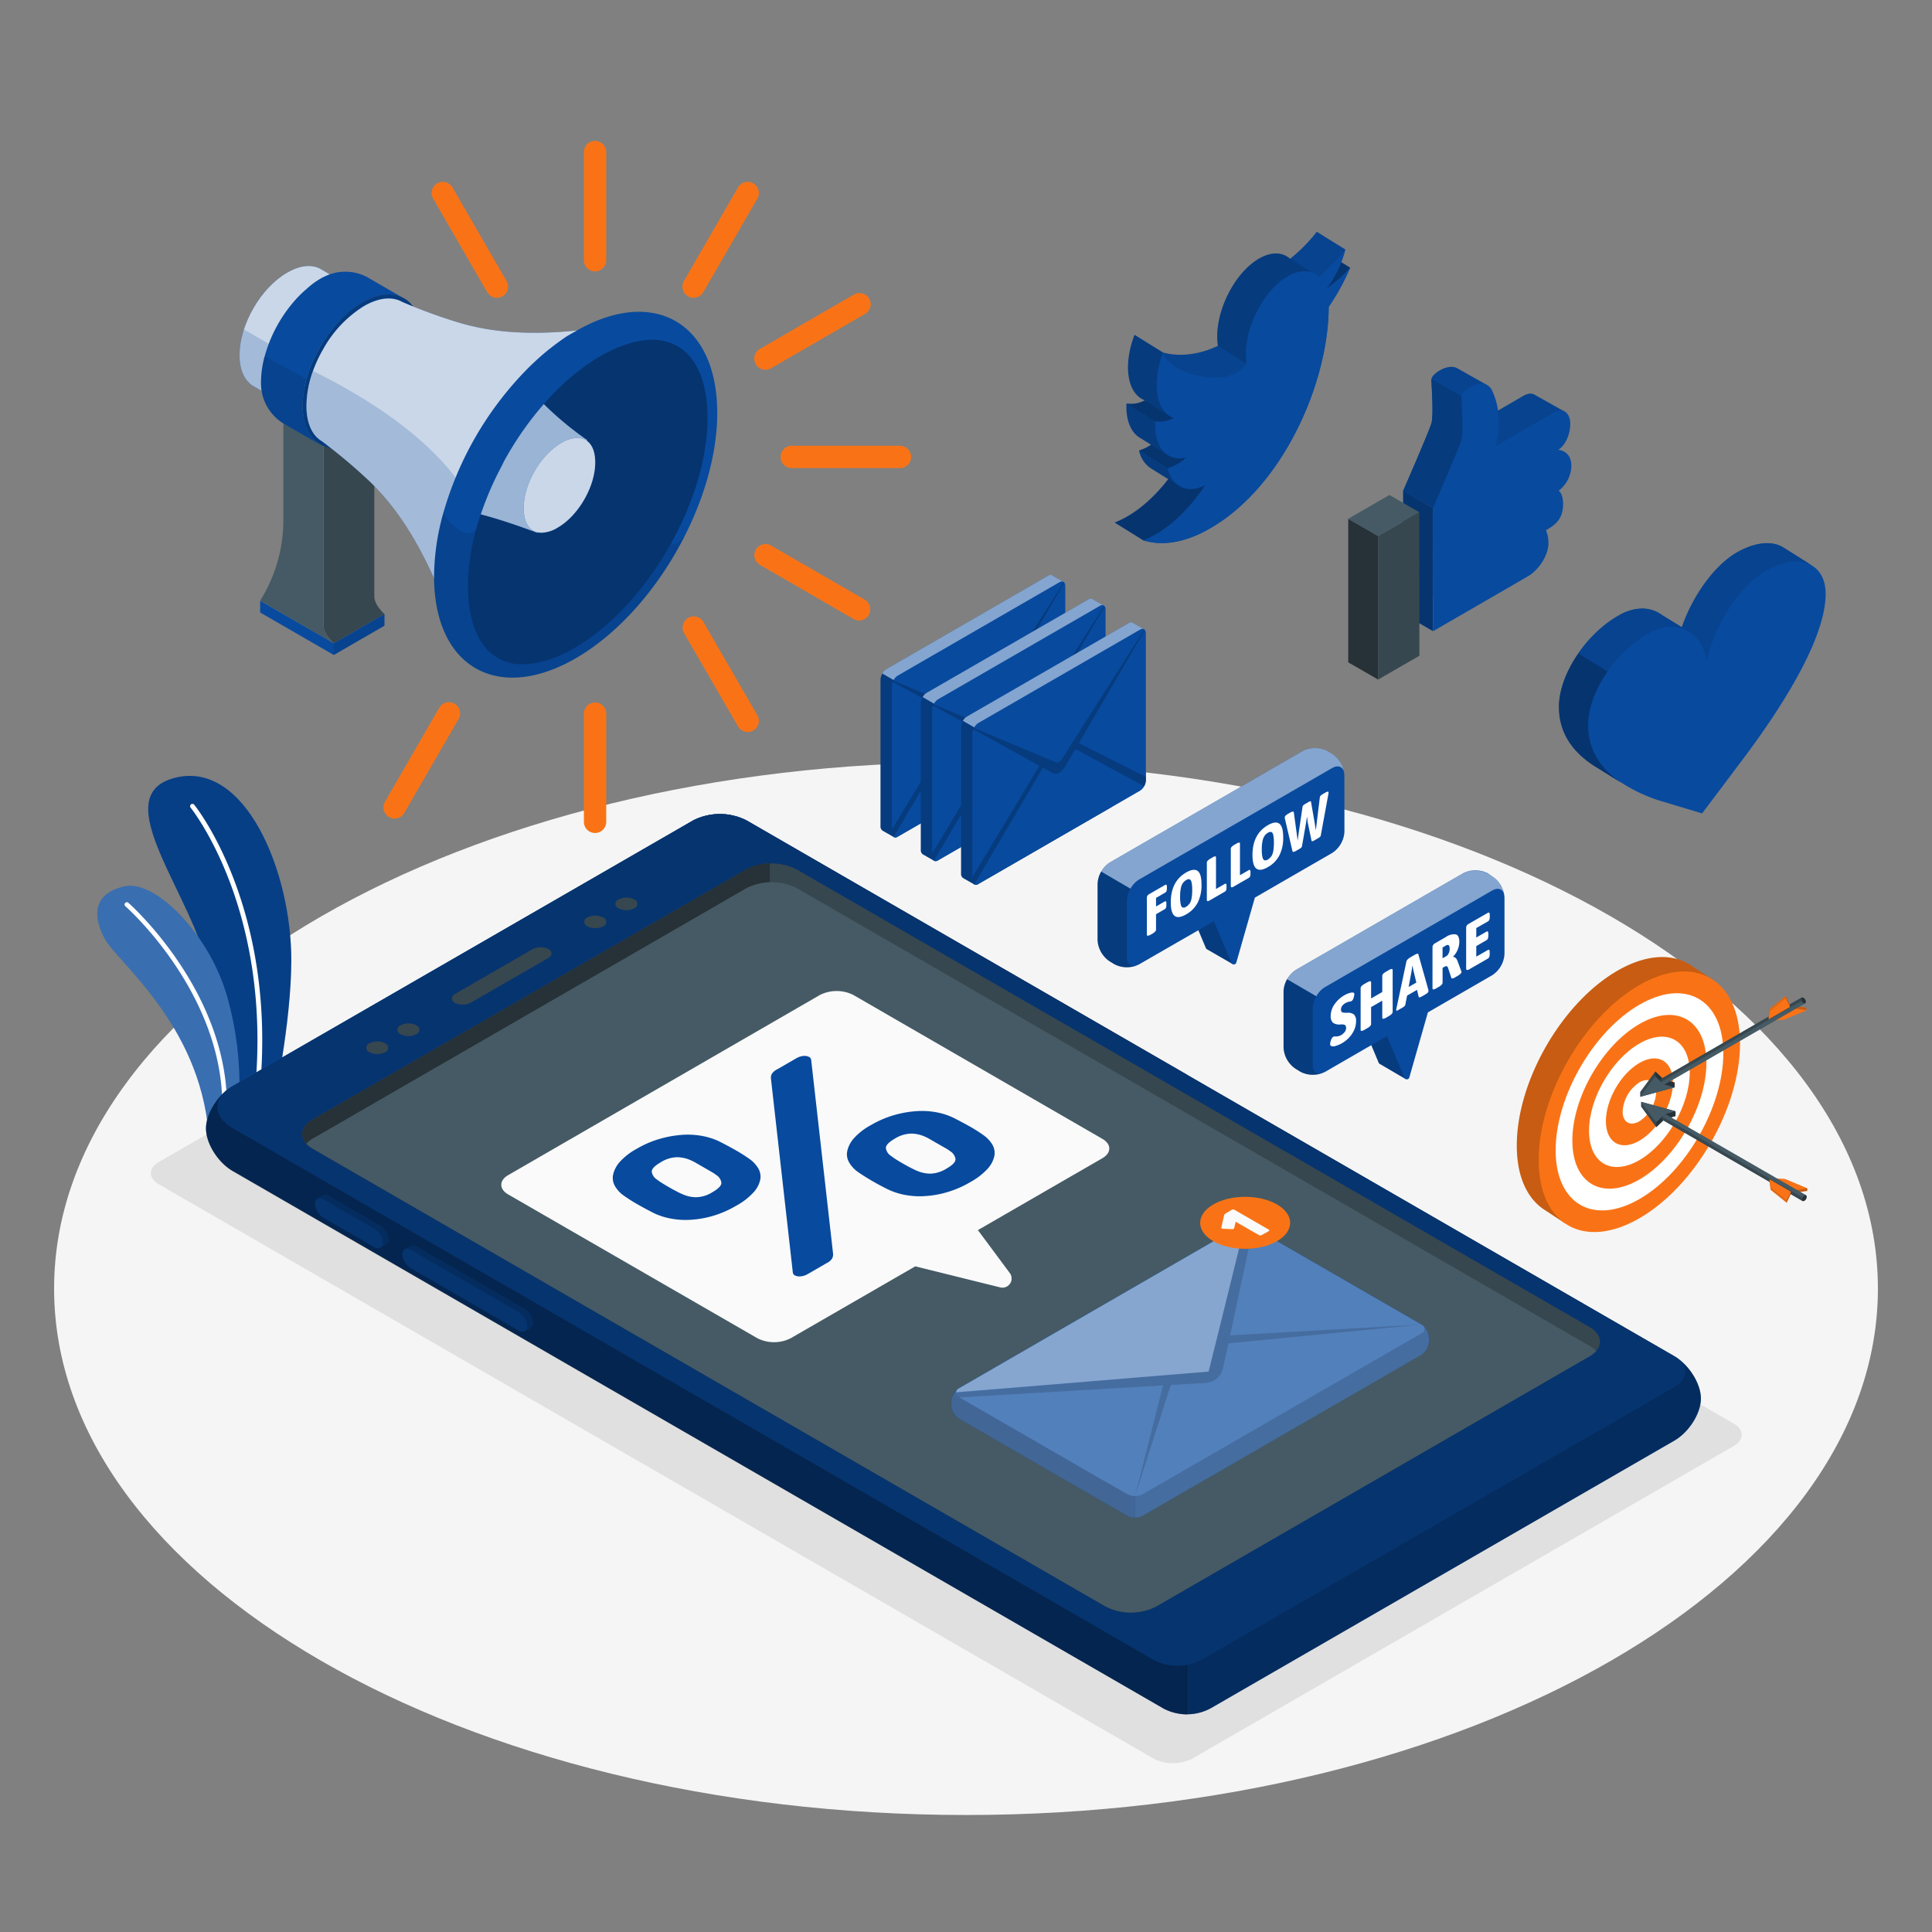 <svg xmlns="http://www.w3.org/2000/svg" width="500" height="500" fill="none"><rect width="100%" height="100%" fill="#808080" stroke="none"/><path fill="#F5F5F5" d="M250 469.72c130.339 0 236-60.992 236-136.23S380.339 197.26 250 197.26 14 258.252 14 333.49s105.661 136.23 236 136.23Z"/><path fill="#E0E0E0" d="m41.12 306.5 257.44 148.63a11.078 11.078 0 0 0 10 0l140.14-80.91c2.76-1.6 2.76-4.18 0-5.78L191.26 219.81a11.078 11.078 0 0 0-10 0L41.12 300.72c-2.77 1.6-2.77 4.18 0 5.78Z"/><path fill="#084A9E" d="m60.46 290.43 10.36-4.67s4.52-20.73 4.57-37.13c.06-23-11.9-52-30.14-47.33-18.24 4.67 5.06 30.5 8.81 50.44 3.75 19.94 6.4 38.69 6.4 38.69Z"/><path fill="#000" d="m60.46 290.43 10.36-4.67s4.52-20.73 4.57-37.13c.06-23-11.9-52-30.14-47.33-18.24 4.67 5.06 30.5 8.81 50.44 3.75 19.94 6.4 38.69 6.4 38.69Z" opacity=".15"/><path fill="#fff" d="M65.85 288.57a.595.595 0 0 1-.396-.228.589.589 0 0 1-.114-.442c6.85-50.54-15.82-78.6-16-78.88a.591.591 0 0 1 .08-.84.6.6 0 0 1 .84.08c.23.28 23.23 28.75 16.31 79.8a.6.6 0 0 1-.72.51Z"/><path fill="#084A9E" d="m54 293.33 7.32-3.33s2.64-14.27-2.65-32.47c-4.6-15.84-18.57-30-26.5-28.13-7.93 1.87-8.3 7.34-5.13 13.42 3.17 6.08 24.52 21.97 26.96 50.51Z"/><path fill="#fff" d="m54 293.33 7.32-3.33s2.64-14.27-2.65-32.47c-4.6-15.84-18.57-30-26.5-28.13-7.93 1.87-8.3 7.34-5.13 13.42 3.17 6.08 24.52 21.97 26.96 50.51Z" opacity=".2"/><path fill="#fff" d="M57.78 292.17a.603.603 0 0 1-.53-.65c3.38-32.06-24.54-56.77-24.82-57a.592.592 0 0 1 .78-.89c.29.25 28.67 25.37 25.23 58a.602.602 0 0 1-.66.54Z"/><path fill="#084A9E" d="M399.15 114.75a5.41 5.41 0 0 0-.22-1.61l5.85-6.7-7.5-4.21c-.71-.49-1.72-.55-3.09.25l-13 7.55-1.75 1c.307-1.508.514-3.035.62-4.57.05-.64.06-1.25.06-1.86l.24.12 4.39-5.13-7.5-4.22c-2.52-1.54-6.78 1.5-6.78 2.73 0 1.48.64 9.23 0 11.45-.64 2.22-7.34 17.53-7.34 17.53v31.9l24.45-14.14c3.21-1.86 5.44-5.82 5.44-8.5a8.401 8.401 0 0 0-.65-3.5c2.08-1.2 4.15-5.54 4.15-7.38 0-2.78-.95-3.5-.95-3.5a10.562 10.562 0 0 0 3.58-7.21Z"/><path fill="#000" d="M399.15 114.75a5.41 5.41 0 0 0-.22-1.61l5.85-6.7-7.5-4.21c-.71-.49-1.72-.55-3.09.25l-13 7.55-1.75 1c.307-1.508.514-3.035.62-4.57.05-.64.06-1.25.06-1.86l.24.12 4.39-5.13-7.5-4.22c-2.52-1.54-6.78 1.5-6.78 2.73 0 1.48.64 9.23 0 11.45-.64 2.22-7.34 17.53-7.34 17.53v31.9l24.45-14.14c3.21-1.86 5.44-5.82 5.44-8.5a8.401 8.401 0 0 0-.65-3.5c2.08-1.2 4.15-5.54 4.15-7.38 0-2.78-.95-3.5-.95-3.5a10.562 10.562 0 0 0 3.58-7.21Z" opacity=".1"/><path fill="#E0E0E0" d="m370.86 163.37-7.74-4.47-.02-31.92 7.73 4.47.03 31.92Z"/><path fill="#084A9E" d="m370.86 163.37-7.74-4.47-.02-31.92 7.73 4.47.03 31.92Z"/><path fill="#000" d="m370.86 163.37-7.74-4.47-.02-31.92 7.73 4.47.03 31.92Z" opacity=".3"/><path fill="#084A9E" d="M404.53 130.45c0 4.12-2.35 5.57-4.43 6.77a8.675 8.675 0 0 1 .63 3.52c0 2.66-2.22 6.64-5.42 8.48l-24.45 14.14v-31.91s6.72-15.31 7.35-17.54c.63-2.23 0-10 0-11.43 0-1.43 6.07-5.54 8-1.3 1.93 4.24 2.09 8.56 1 14.2l14.78-8.55c3.12-1.8 4.4.78 4.4 2.8 0 2.87-1.34 5.7-3.12 6.78 0 0 3.4.17 3.4 4.13a8.36 8.36 0 0 1-3.28 6.45s1.14.7 1.14 3.46Z"/><path fill="#37474F" d="m356.66 175.87 10.68-6.16-.03-37.15-10.65 6.16v37.15Z"/><path fill="#263238" d="m356.66 175.87-7.74-4.46v-37.15l7.74 4.46v37.15Z"/><path fill="#455A64" d="m359.58 128.1 7.73 4.46-10.65 6.16-7.74-4.46 10.66-6.16Z"/><path fill="#084A9E" d="M378.17 113.91c-.63 2.23-7.35 17.54-7.35 17.54l-7.72-4.35s6.7-15.32 7.34-17.53c.64-2.21 0-10 0-11.45l7.74 4.36c-.01 1.52.64 9.22-.01 11.43Z"/><path fill="#000" d="M378.17 113.91c-.63 2.23-7.35 17.54-7.35 17.54l-7.72-4.35s6.7-15.32 7.34-17.53c.64-2.21 0-10 0-11.45l7.74 4.36c-.01 1.52.64 9.22-.01 11.43Z" opacity=".2"/><path fill="#084A9E" d="m468.91 146.35-7.36-4.59c-2.72-1.74-6.86-1.56-11.56 1-6.5 3.47-12.24 12.23-14.72 19.66l-5.27-3.28c-2.67-1.93-6.42-2.34-10.65-.08-.52.28-1 .59-1.56.91l-.81.55c-.23.16-.47.31-.7.48-.23.17-.72.55-1.07.83l-.4.31c-.41.34-.82.7-1.22 1.07l-.18.17a34.35 34.35 0 0 0-4.91 5.67c-3 4.3-4.9 9.1-5 13.36-.26 7.93 4.47 13.15 10.38 16.58l5.81 3.61a41.411 41.411 0 0 0 11.14 5l9.67 2.91L450.67 197c9.73-12.9 21.41-30.78 21.8-42.74.13-3.81-1.23-6.52-3.56-7.91Z"/><path fill="#084A9E" d="m419.57 202.58-5.73-3.58c-5.9-3.43-10.64-8.65-10.38-16.58.14-4.25 2.07-9.07 5.05-13.36l7.55 4.69c-3 4.29-4.91 9.11-5.05 13.36-.23 7.12 3.53 12.05 8.56 15.47Z"/><path fill="#000" d="m419.57 202.58-5.73-3.58c-5.9-3.43-10.64-8.65-10.38-16.58.14-4.25 2.07-9.07 5.05-13.36l7.55 4.69c-3 4.29-4.91 9.11-5.05 13.36-.23 7.12 3.53 12.05 8.56 15.47Z" opacity=".3"/><path fill="#084A9E" d="M468.88 146.3c-2.73-1.58-6.78-1.33-11.34 1.11-7.84 4.18-14.6 16.06-15.82 24-.74-6.91-6.94-11.87-14.78-7.67a32.242 32.242 0 0 0-10.88 10l-7.55-4.69.38-.54c.11-.15.21-.29.33-.44l.84-1.1a34.982 34.982 0 0 1 2.6-2.87c.22-.24.46-.46.69-.68l.5-.46a29.09 29.09 0 0 1 5.54-3.94 11.804 11.804 0 0 1 5.9-1.53 8.488 8.488 0 0 1 4.75 1.61l5.23 3.22c2.47-7.42 8.22-16.17 14.73-19.64 4.7-2.52 8.83-2.7 11.55-1l7.33 4.62Z"/><path fill="#000" d="M468.88 146.3c-2.73-1.58-6.78-1.33-11.34 1.11-7.84 4.18-14.6 16.06-15.82 24-.74-6.91-6.94-11.87-14.78-7.67a32.242 32.242 0 0 0-10.88 10l-7.55-4.69.38-.54c.11-.15.21-.29.33-.44l.84-1.1a34.982 34.982 0 0 1 2.6-2.87c.22-.24.46-.46.69-.68l.5-.46a29.09 29.09 0 0 1 5.54-3.94 11.804 11.804 0 0 1 5.9-1.53 8.488 8.488 0 0 1 4.75 1.61l5.23 3.22c2.47-7.42 8.22-16.17 14.73-19.64 4.7-2.52 8.83-2.7 11.55-1l7.33 4.62Z" opacity=".1"/><path fill="#084A9E" d="m349.45 69.31-7.4-4.6-2.84 5.72 4 4.37s.24.86 2.19-.65a22.898 22.898 0 0 0 4.05-4.84Z"/><path fill="#000" d="m349.45 69.31-7.4-4.6-2.84 5.72 4 4.37s.24.86 2.19-.65a22.898 22.898 0 0 0 4.05-4.84Z" opacity=".3"/><path fill="#084A9E" d="M343.86 79.42c0 9-2.59 20-7.39 30.12-5.48 11.58-13.82 22.15-24.4 27.81-6.06 3.24-11.61 3.92-16.21 2.48l-7.4-4.6c4.8-1.83 9.67-5.79 13.87-11.24l-4.54-2.83a7.217 7.217 0 0 1-3-4.59 10.891 10.891 0 0 0 3.08-1.48l-3-1.88c-2.27-1.41-3.55-4.61-3.34-8.79a7.566 7.566 0 0 0 4.79-.83 5.437 5.437 0 0 1-1.31-.68c-3.5-2.49-4.09-9.26-1.39-16.26l7.38 4.59c4.08 1.1 9 .7 14.2-1.74-1.27-7.93 4.08-19.08 11-22.78 3.08-1.64 5.81-1.43 7.67.26a41.587 41.587 0 0 0 6.91-7l7.4 4.6a28.134 28.134 0 0 1-5 10.26 35.883 35.883 0 0 0 6.21-5.49 56.275 56.275 0 0 1-5.53 10.07Z"/><path fill="#084A9E" d="M343.86 79.42c0 9-2.59 20-7.39 30.12-5.48 11.58-13.82 22.15-24.4 27.81-6.06 3.24-11.61 3.92-16.21 2.48 5.65-2.16 11.39-7.25 16-14.27-4.68 2.38-8.5.46-9.68-4.39a12.86 12.86 0 0 0 4.84-2.82c-5.1 1.39-8.46-2.78-8.13-9.33a7.594 7.594 0 0 0 4.8-.83 5.597 5.597 0 0 1-1.07-.52c-3.71-2.34-4.4-9.27-1.63-16.42.79 3.73 7.71 6.61 13.69 6.52 5.78-.09 7.77-3.45 7.88-3.66-1.27-7.93 4.09-19.08 11-22.78 3.07-1.64 5.8-1.43 7.67.25a41.15 41.15 0 0 0 6.91-7 28.134 28.134 0 0 1-5 10.26 35.883 35.883 0 0 0 6.21-5.49 56.267 56.267 0 0 1-5.49 10.07Z"/><path fill="#000" d="M348.19 64.54a41.705 41.705 0 0 1-6.9 7 4.944 4.944 0 0 0-1.65-1L333.88 67a41.587 41.587 0 0 0 6.91-7l7.4 4.54Z" opacity=".1"/><path fill="#000" d="M307.06 118.35a12.86 12.86 0 0 1-4.84 2.82l-7.39-4.6a10.891 10.891 0 0 0 3.08-1.48l4.19 2.6.13.09.19.12a5.913 5.913 0 0 0 4.64.45Z" opacity=".3"/><path fill="#000" d="M322.61 94.1c-.22.39-2.26 3.54-7.86 3.63-6 .09-12.9-2.79-13.69-6.52 1.267.338 2.569.533 3.88.58a22.63 22.63 0 0 0 10.32-2.32l7.35 4.63Z" opacity=".1"/><path fill="#000" d="m301 91.25-7.39-4.59c-2.7 7-2.11 13.77 1.39 16.26l.5.31.68.43 6.46 4c-3.64-2.32-4.38-9.25-1.64-16.41Z" opacity=".2"/><path fill="#000" d="M303.73 108.19a7.588 7.588 0 0 1-4.8.83l-7.39-4.6a7.512 7.512 0 0 0 4.66-.77l6.46 4c.338.214.697.395 1.07.54ZM311.9 125.56c-4.65 7-10.39 12.11-16 14.27l-7.4-4.6c4.8-1.84 9.67-5.79 13.87-11.24l2.88 1.79c1.75 1.1 4.05 1.1 6.65-.22Z" opacity=".3"/><path fill="#000" d="M339.69 70.59c-1.68-.69-3.79-.49-6.08.73-6.91 3.7-12.27 14.85-11 22.78l-7.39-4.6c-1.27-7.93 4.08-19.08 11-22.78 3.08-1.64 5.81-1.43 7.67.26l5.8 3.61ZM302.1 117.69l-4.19-2.6-3-1.88c-2.27-1.41-3.55-4.61-3.34-8.79l7.39 4.6c-.23 4.06.98 7.2 3.14 8.67ZM305 125.64l-2.67-1.64-4.54-2.82a7.204 7.204 0 0 1-3-4.6l7.39 4.6a7.318 7.318 0 0 0 2.82 4.46Z" opacity=".2"/><path fill="#F97316" d="m442.43 255.5 1.1-1.78-5.59-3.67c-4.79-3.4-11.73-3.25-19.44 1.23-14.38 8.36-26 28.63-25.95 45.26 0 7.88 2.66 13.53 6.95 16.41l5.52 3.64.92-1.51c3.77.26 8.11-.86 12.73-3.55 14.39-8.36 26-28.62 26-45.26a24.702 24.702 0 0 0-2.24-10.77Z"/><path fill="#000" d="m442.43 255.5 1.1-1.78-5.59-3.67c-4.79-3.4-11.73-3.25-19.44 1.23-14.38 8.36-26 28.63-25.95 45.26 0 7.88 2.66 13.53 6.95 16.41l5.52 3.64.92-1.51c3.77.26 8.11-.86 12.73-3.55 14.39-8.36 26-28.62 26-45.26a24.702 24.702 0 0 0-2.24-10.77Z" opacity=".2"/><path fill="#F97316" d="M450.32 270c.05 16.63-11.57 36.9-26 45.26s-26.08 1.65-26.12-15c-.04-16.65 11.57-36.9 25.95-45.26 14.38-8.36 26.12-1.62 26.17 15Z"/><path fill="#fff" d="M446 272.54c0 13.86-9.64 30.75-21.62 37.72-11.98 6.97-21.74 1.37-21.78-12.49-.04-13.86 9.64-30.75 21.63-37.72 11.99-6.97 21.71-1.38 21.77 12.49Z"/><path fill="#F97316" d="M441.62 275.05c0 11.09-7.72 24.6-17.3 30.18-9.58 5.58-17.37 1.11-17.4-10-.03-11.11 7.71-24.6 17.3-30.18 9.59-5.58 17.38-1.05 17.4 10Z"/><path fill="#fff" d="M437.3 277.58c0 8.32-5.79 18.45-13 22.64-7.21 4.19-13 .82-13.06-7.49-.06-8.31 5.78-18.46 13-22.64s13.03-.82 13.06 7.49Z"/><path fill="#F97316" d="M424.25 275.11c-4.8 2.79-8.67 9.55-8.65 15.09.02 5.54 3.91 7.79 8.71 5 4.8-2.79 8.67-9.55 8.65-15.09-.02-5.54-3.91-7.79-8.71-5Z"/><path fill="#fff" d="M424.26 280.13a9.645 9.645 0 0 0-4.32 7.55c0 2.77 1.95 3.89 4.35 2.5a9.632 9.632 0 0 0 4.33-7.55c-.01-2.77-1.96-3.89-4.36-2.5Z"/><path fill="#F97316" d="m467.73 307.55-5.8-2.41-3.6-.17v.65l5.5 3.18 3.9-.6v-.65Z"/><path fill="#F97316" d="m458.33 304.97 3.6.17 5.8 2.41-3.9.6-5.5-3.18Z"/><path fill="#000" d="M463.83 308.8v-.65l3.9-.6v.65l-3.9.6Z" opacity=".2"/><path fill="#000" d="m463.83 308.15-5.5-3.18v.65l5.5 3.18v-.65Z" opacity=".1"/><path fill="#37474F" d="m433.62 287.59-8.91-2.44v1.24l3.92 5.32 2.15-2.06 2.84-.82v-1.24Z"/><path fill="#455A64" d="m424.71 285.15 3.92 5.32 2.15-2.05 2.84-.83-8.91-2.44Z"/><path fill="#263238" d="M428.63 290.47v1.24l2.15-2.06v-1.23l-2.15 2.05ZM430.78 288.42l2.84-.83v1.24l-2.84.82v-1.23Z"/><path fill="#455A64" d="M431.16 288.41a.4.4 0 0 0-.42 0 1.323 1.323 0 0 0-.6 1 .406.406 0 0 0 .18.39l36.28 21 .82-1.48-36.26-20.91Z"/><path fill="#37474F" d="M430.27 289a1.242 1.242 0 0 0-.13.51.406.406 0 0 0 .18.39l36.28 21 .37-.67-36.7-21.23Z"/><path fill="#263238" d="M467 309.41a1.316 1.316 0 0 0-.59 1c0 .38.26.54.59.35a1.307 1.307 0 0 0 .59-1c.01-.38-.25-.54-.59-.35Z"/><path fill="#F97316" d="M463.44 309.02v-.65l-5.49-3.18v.66l.29 2.07 4.16 3.36 1.04-2.25v-.01Z"/><path fill="#000" d="m457.95 305.19.3 2.08-.01.65-.29-2.07v-.66ZM463.44 308.37l-1.04 2.25v.65l1.04-2.25v-.65Z" opacity=".2"/><path fill="#000" d="m458.25 307.27 4.15 3.35v.65l-4.16-3.35.01-.65Z" opacity=".1"/><path fill="#F97316" d="m467.49 261.45-5.8 2.41-3.59.17v-.65l5.49-3.18 3.9.6v.65Z"/><path fill="#F97316" d="m458.1 264.03 3.59-.17 5.8-2.41-3.9-.6-5.49 3.18Z"/><path fill="#000" d="M463.59 260.2v.65l3.9.6v-.65l-3.9-.6Z" opacity=".2"/><path fill="#000" d="m463.59 260.85-5.49 3.18v-.65l5.49-3.18v.65Z" opacity=".1"/><path fill="#37474F" d="m433.38 281.41-8.9 2.44v-1.24l3.91-5.31 2.15 2.05 2.84.82v1.24Z"/><path fill="#455A64" d="m424.48 283.85 3.91-5.32 2.15 2.06 2.84.82-8.9 2.44Z"/><path fill="#263238" d="M428.39 278.53v-1.23l2.15 2.05v1.24l-2.15-2.06ZM430.54 280.59l2.84.82v-1.24l-2.84-.82v1.24Z"/><path fill="#455A64" d="M430.92 280.59a.38.38 0 0 1-.42 0 1.335 1.335 0 0 1-.6-1 .427.427 0 0 1 .036-.22.431.431 0 0 1 .144-.17l36.28-21 .82 1.47-36.26 20.92Z"/><path fill="#37474F" d="M430 280a1.087 1.087 0 0 1-.14-.51.427.427 0 0 1 .036-.22.431.431 0 0 1 .144-.17l36.28-21 .37.66L430 280Z"/><path fill="#263238" d="M466.77 259.59a1.306 1.306 0 0 1-.59-1c0-.38.26-.54.59-.35a1.316 1.316 0 0 1 .59 1c0 .38-.26.54-.59.35Z"/><path fill="#F97316" d="M463.2 259.98v.65l-5.49 3.18v-.66l.29-2.07 4.16-3.36 1.04 2.26Z"/><path fill="#000" d="m457.71 263.81.3-2.08-.01-.65-.29 2.07v.66ZM463.2 260.63l-1.04-2.25v-.65l1.04 2.25v.65Z" opacity=".2"/><path fill="#000" d="m458.01 261.73 4.15-3.35v-.65l-4.16 3.35.01.65Z" opacity=".1"/><path fill="#084A9E" d="m363.73 279.23-4.31-11.05 3.47-10V252l-10.62 6.13v6.13l4.57 10.85c.073.12.181.215.31.27l6.58 3.85Z"/><path fill="#000" d="m363.73 279.23-4.31-11.05 3.47-10V252l-10.62 6.13v6.13l4.57 10.85c.073.12.181.215.31.27l6.58 3.85Z" opacity=".2"/><path fill="#084A9E" d="M389.36 232.3a6.996 6.996 0 0 0-3.18-5.51L385 226a7.053 7.053 0 0 0-6.36 0l-43.27 25a6.996 6.996 0 0 0-3.18 5.51v14.62a6.996 6.996 0 0 0 3.18 5.51l1.22.75a7.004 7.004 0 0 0 6.36 0l16-9.25 4.54 10.86a.684.684 0 0 0 1.006.199.679.679 0 0 0 .224-.309l4.82-16.89 16.64-9.61a6.996 6.996 0 0 0 3.18-5.51V232.3Z"/><path fill="#000" d="M332.15 271.15a6.996 6.996 0 0 0 3.18 5.51l1.22.75a7.096 7.096 0 0 0 5.82.26c-1.5.56-2.64-.28-2.64-2.1V261a6.453 6.453 0 0 1 .93-3.14l-7.58-4.42a6.458 6.458 0 0 0-.93 3.13v14.58Z" opacity=".2"/><path fill="#fff" d="M389.26 231.4c-.37-1.35-1.61-1.78-3.08-.94l-43.27 25a6.184 6.184 0 0 0-2.24 2.37l-7.58-4.41a6.452 6.452 0 0 1 2.24-2.38l43.26-25a7.077 7.077 0 0 1 6.37 0l1.22.75a7.11 7.11 0 0 1 3.08 4.61Z" opacity=".5"/><path fill="#fff" d="M345.64 270.69a1.613 1.613 0 0 1-1.18 0 .548.548 0 0 1-.168-.202.548.548 0 0 1-.052-.258c.014-.382.099-.759.25-1.11a1.58 1.58 0 0 1 .56-.81.909.909 0 0 1 .43-.08h.43c.408-.02.806-.136 1.16-.34.349-.201.658-.465.91-.78.257-.301.395-.685.39-1.08a.996.996 0 0 0-.2-.66.835.835 0 0 0-.5-.23 5.482 5.482 0 0 0-.85 0 2.827 2.827 0 0 1-1.86-.46 2.365 2.365 0 0 1-.57-1.85 5.14 5.14 0 0 1 1-2.94 7.734 7.734 0 0 1 2.57-2.34 5.33 5.33 0 0 1 1.22-.53c.319-.12.66-.167 1-.14.21 0 .31.16.31.41a3.492 3.492 0 0 1-.2 1 1.34 1.34 0 0 1-.48.77 1.917 1.917 0 0 1-.49.15 3.473 3.473 0 0 0-1.1.38 2.43 2.43 0 0 0-.92.82 1.628 1.628 0 0 0-.26.8c0 .42.11.67.33.77.323.1.662.141 1 .12h.39c.6-.054 1.199.117 1.68.48a2.358 2.358 0 0 1 .51 1.75 5.401 5.401 0 0 1-.4 2 6.99 6.99 0 0 1-1.23 2 8.09 8.09 0 0 1-2.05 1.67 6.885 6.885 0 0 1-1.63.69ZM352.13 266.54v-10.8c0-.36.33-.73 1-1.1l.71-.41c.64-.37 1-.38 1 0v4.17l2.89-1.67v-4.17c0-.36.33-.72 1-1.1l.69-.4c.65-.38 1-.38 1 0v10.81c0 .36-.33.72-1 1.1l-.69.4c-.65.38-1 .38-1 0v-4.4l-2.89 1.67V265c0 .36-.32.73-1 1.1l-.71.41c-.67.38-1 .39-1 .03ZM361.33 261.4c.005-.111.022-.222.05-.33l2.6-12.24c.08-.36.42-.71 1-1.06l1.1-.64c.62-.35 1-.4 1-.13l2.6 9.23v.29c0 .25-.25.51-.73.79l-.89.52c-.54.31-.84.36-.9.16l-.44-1.81-2.56 1.48-.46 2.32c0 .27-.31.54-.79.82l-.88.5c-.43.32-.7.35-.7.1Zm5.22-7.11-.76-3.14c-.08-.36-.15-.75-.21-1.17l-.08.05c-.06.48-.12.95-.2 1.4l-.75 4 2-1.14ZM370.73 255.8v-10.63c-.007-.211.049-.42.16-.6.135-.192.313-.35.52-.46l2.81-1.63a3.633 3.633 0 0 1 2.5-.67c.63.14.95.82.95 2a5.634 5.634 0 0 1-1.61 3.77v.07a.924.924 0 0 1 .68.29c.207.211.361.468.45.75l1 2.66.05.18c0 .3-.35.65-1.05 1.05l-.59.35c-.59.34-.93.38-1 .13l-.89-2.69a.58.58 0 0 0-.35-.33c-.224.004-.44.077-.62.21l-.4.23v3.81c0 .36-.34.74-1 1.13l-.58.33c-.69.4-1.03.41-1.03.05Zm3.54-8.32c.281-.179.504-.436.64-.74.182-.384.271-.805.26-1.23 0-.47-.09-.76-.26-.88a.63.63 0 0 0-.69.06l-.89.52V248l.94-.52ZM379.59 251c-.1 0-.15-.2-.15-.43v-10.42a1.163 1.163 0 0 1 .15-.61 1.32 1.32 0 0 1 .47-.43l5-2.87c.17-.1.29-.11.37 0a.94.94 0 0 1 .12.58v.52c.009.242-.032.484-.12.71a.895.895 0 0 1-.37.42l-3 1.71v2.45l2.63-1.52c.17-.1.3-.1.37 0a.916.916 0 0 1 .12.57v.52c.01.242-.031.484-.12.71a.843.843 0 0 1-.37.42l-2.63 1.52v2.73l3-1.72c.17-.1.29-.1.36 0 .091.179.129.38.11.58v.52c.006.241-.031.482-.11.71a.842.842 0 0 1-.36.41l-5 2.88a.571.571 0 0 1-.47.04Z"/><path fill="#084A9E" d="m319 249.5-4.31-11.05 3.47-10v-6.13l-10.61 6.13v6.12l4.56 10.85a.69.69 0 0 0 .31.28l6.58 3.8Z"/><path fill="#000" d="m319 249.5-4.31-11.05 3.47-10v-6.13l-10.61 6.13v6.12l4.56 10.85a.69.69 0 0 0 .31.28l6.58 3.8Z" opacity=".2"/><path fill="#084A9E" d="M347.92 200.62a6.996 6.996 0 0 0-3.18-5.51l-1.22-.75a7.053 7.053 0 0 0-6.36 0l-49.93 28.83a6.996 6.996 0 0 0-3.18 5.51v14.61a7.066 7.066 0 0 0 3.18 5.52l1.22.74a7.004 7.004 0 0 0 6.36 0l19.35-11.15 4.56 10.84a.684.684 0 0 0 .654.334.677.677 0 0 0 .576-.454l4.81-16.84 20-11.55a6.996 6.996 0 0 0 3.18-5.51l-.02-14.62Z"/><path fill="#000" d="M284.05 243.31a7.066 7.066 0 0 0 3.18 5.52l1.22.74a7.096 7.096 0 0 0 5.82.26c-1.5.57-2.64-.28-2.64-2.09v-14.62a6.57 6.57 0 0 1 .93-3.14l-7.56-4.42a6.57 6.57 0 0 0-.93 3.14l-.02 14.61Z" opacity=".2"/><path fill="#fff" d="M347.82 199.72c-.37-1.35-1.61-1.78-3.08-.94l-49.93 28.83a6.291 6.291 0 0 0-2.24 2.38l-7.57-4.42a6.463 6.463 0 0 1 2.25-2.38l49.91-28.83a7.077 7.077 0 0 1 6.37 0l1.22.75a7.07 7.07 0 0 1 3.07 4.61Z" opacity=".5"/><path fill="#fff" d="M296.81 241.93v-9.57a1.002 1.002 0 0 1 .14-.55c.107-.161.251-.295.42-.39l4.18-2.41c.15-.09.26-.09.33 0a.85.85 0 0 1 .11.52v.47c.006.218-.032.436-.11.64a.786.786 0 0 1-.33.37l-2.37 1.37v2.22l2.23-1.29c.15-.09.26-.09.34 0a.846.846 0 0 1 .1.51v.47c.01.218-.024.436-.1.64a.836.836 0 0 1-.34.38l-2.23 1.29v4c0 .32-.3.65-.88 1l-.61.35c-.59.29-.88.3-.88-.02ZM303 233.52c0-3.62 1.32-6.2 4-7.74 1.29-.74 2.28-.87 2.95-.38.67.49 1 1.67 1 3.53a9.999 9.999 0 0 1-1 4.7 7.541 7.541 0 0 1-2.95 3c-2.73 1.56-4 .52-4-3.11Zm4.87.33c.252-.41.422-.865.5-1.34a11.9 11.9 0 0 0 .17-2.19 8.775 8.775 0 0 0-.17-2c-.11-.43-.28-.69-.5-.76a1.086 1.086 0 0 0-.461.006c-.152.034-.295.1-.419.194a2.698 2.698 0 0 0-.89.82 3.53 3.53 0 0 0-.51 1.35 10.915 10.915 0 0 0-.18 2.18 8.096 8.096 0 0 0 .18 2c.11.44.28.69.51.76a1.18 1.18 0 0 0 .89-.21 2.56 2.56 0 0 0 .83-.81h.05ZM312.47 233.19c-.09 0-.14-.17-.14-.38v-9.57c0-.32.3-.66.89-1l.6-.36c.59-.34.88-.34.88 0v8.19l2.27-1.31c.16-.09.28-.1.35 0a.88.88 0 0 1 .1.52v.47c.009.218-.025.435-.1.64a.793.793 0 0 1-.35.38l-4.07 2.35c-.2.09-.34.12-.43.07ZM318.67 229.62c-.09-.05-.14-.17-.14-.39v-9.57c0-.32.3-.65.88-1l.61-.35c.59-.34.88-.35.88 0v8.19l2.27-1.3c.16-.1.27-.11.35 0a.846.846 0 0 1 .1.51v.47c.01.218-.024.436-.1.64a.936.936 0 0 1-.35.39l-4.07 2.34c-.2.08-.34.11-.43.07ZM324.14 221.29c0-3.627 1.333-6.207 4-7.74 1.3-.75 2.28-.88 2.95-.38.67.5 1 1.67 1 3.53a9.862 9.862 0 0 1-1 4.7 7.465 7.465 0 0 1-2.95 3c-2.66 1.553-3.993.517-4-3.11Zm4.88.32c.254-.409.423-.865.5-1.34.12-.72.174-1.45.16-2.18a8.712 8.712 0 0 0-.16-2c-.11-.44-.28-.69-.5-.77a1.18 1.18 0 0 0-.89.21 2.645 2.645 0 0 0-.88.81 3.832 3.832 0 0 0-.52 1.36 10.81 10.81 0 0 0-.18 2.17 8.096 8.096 0 0 0 .18 2c.12.44.29.7.52.77a1.16 1.16 0 0 0 .88-.21c.35-.202.648-.483.87-.82h.02ZM334.7 220.46c-.022.008-.045.01-.068.008a.147.147 0 0 1-.064-.024.151.151 0 0 1-.068-.114l-2-8.6a.565.565 0 0 1 0-.13.418.418 0 0 0 0-.1c0-.26.3-.57.9-.91l.44-.26c.6-.35.93-.38 1-.09l.71 5.2.14 1 .14 1.11.27-2c.035-.158.058-.319.07-.48l.93-6.3a.58.58 0 0 1 .19-.35c.159-.15.337-.278.53-.38l.76-.44c.16-.104.336-.181.52-.23.11 0 .17 0 .19.14l.91 5.23.34 2.14.21-1.75.09-.75.73-6c0-.34.36-.68 1-1l.35-.21c.6-.34.9-.38.9-.12.006.08.006.16 0 .24l-2 10.92c0 .23-.28.48-.71.73l-1 .58c-.4.23-.63.26-.68.07l-1-4.76-.17-1.53-.26 1.7-1.05 6c0 .23-.27.47-.68.71l-1 .58a1.58 1.58 0 0 1-.57.17Z"/><path fill="#084A9E" d="m229.33 173.21 42-24.25a.861.861 0 0 1 1.05 0c.25.2 2.62 1.45 2.88 1.64a1.332 1.332 0 0 1 .44 1.13v37.8a3.471 3.471 0 0 1-1.45 2.77l-7.37 4.26-38.55-22.25c.229-.45.574-.829 1-1.1Z"/><path fill="#fff" d="m229.33 173.21 42-24.25a.861.861 0 0 1 1.05 0c.25.2 2.62 1.45 2.88 1.64a1.332 1.332 0 0 1 .44 1.13v37.8a3.471 3.471 0 0 1-1.45 2.77l-7.37 4.26-38.55-22.25c.229-.45.574-.829 1-1.1Z" opacity=".5"/><path fill="#084A9E" d="M231.28 216.61c-.29-.19-2.68-1.51-2.94-1.69a1.325 1.325 0 0 1-.46-1.14V176a3.574 3.574 0 0 1 .46-1.67l38.55 22.25-34.63 20a.9.9 0 0 1-.98.03Z"/><path fill="#000" d="M231.28 216.61c-.29-.19-2.68-1.51-2.94-1.69a1.325 1.325 0 0 1-.46-1.14V176a3.574 3.574 0 0 1 .46-1.67l38.55 22.25-34.63 20a.9.9 0 0 1-.98.03Z" opacity=".2"/><path fill="#084A9E" d="m232.26 216.55 42-24.25a3.462 3.462 0 0 0 1.45-2.77v-37.8c0-1.06-.65-1.55-1.45-1.09l-42 24.25a3.467 3.467 0 0 0-1.45 2.77v37.8c0 1.06.65 1.54 1.45 1.09Z"/><path fill="#000" d="M230.81 215.46v-.75l17.37-28.78-17.18-9.5.13-.31 21.39 8.88c.45.18 1-.15 1.49-.86l21.33-33.52c.048.046.092.096.13.15l-17.12 29.26 17.36 8.73v.74a3.873 3.873 0 0 1-.43 1.71l-17.81-9.67-2.53 4.31c-1 1.71-2.36 2.5-3.36 1.94l-2.52-1.4-17.78 30.19a1.362 1.362 0 0 1-.47-1.12Z" opacity=".2"/><path fill="#084A9E" d="m239.76 179.34 42-24.25a.887.887 0 0 1 1.06 0c.24.21 2.62 1.46 2.88 1.64a1.353 1.353 0 0 1 .44 1.14v37.8a3.505 3.505 0 0 1-1.45 2.77l-7.38 4.25-38.54-22.25c.229-.447.57-.826.99-1.1Z"/><path fill="#fff" d="m239.76 179.34 42-24.25a.887.887 0 0 1 1.06 0c.24.21 2.62 1.46 2.88 1.64a1.353 1.353 0 0 1 .44 1.14v37.8a3.505 3.505 0 0 1-1.45 2.77l-7.38 4.25-38.54-22.25c.229-.447.57-.826.99-1.1Z" opacity=".5"/><path fill="#084A9E" d="M241.7 222.74c-.28-.18-2.67-1.51-2.93-1.68a1.34 1.34 0 0 1-.46-1.15v-37.8a3.65 3.65 0 0 1 .46-1.67l38.54 22.25-34.62 20a.92.92 0 0 1-.99.05Z"/><path fill="#000" d="M241.7 222.74c-.28-.18-2.67-1.51-2.93-1.68a1.34 1.34 0 0 1-.46-1.15v-37.8a3.65 3.65 0 0 1 .46-1.67l38.54 22.25-34.62 20a.92.92 0 0 1-.99.05Z" opacity=".2"/><path fill="#084A9E" d="m242.69 222.69 42-24.25a3.493 3.493 0 0 0 1.45-2.77v-37.8c0-1.07-.65-1.56-1.45-1.1l-42 24.25a3.504 3.504 0 0 0-1.45 2.77v37.8c0 1.07.65 1.56 1.45 1.1Z"/><path fill="#000" d="M241.24 221.59v-.74l17.36-28.78-17.14-9.5a2.9 2.9 0 0 1 .13-.31l21.35 8.9c.46.19 1-.15 1.49-.86l21.33-33.51a.559.559 0 0 1 .13.14l-17.11 29.27 17.36 8.72v.75a3.697 3.697 0 0 1-.44 1.7l-17.81-9.67-2.52 4.3c-1 1.71-2.36 2.5-3.36 2l-2.53-1.4-17.78 30.14a1.383 1.383 0 0 1-.46-1.15Z" opacity=".2"/><path fill="#084A9E" d="m250.18 185.48 42-24.25a.883.883 0 0 1 1.06 0c.24.2 2.61 1.45 2.87 1.64a1.313 1.313 0 0 1 .44 1.13v37.8a3.443 3.443 0 0 1-1.45 2.77l-7.37 4.26-38.55-22.25c.229-.45.574-.829 1-1.1Z"/><path fill="#fff" d="m250.18 185.48 42-24.25a.883.883 0 0 1 1.06 0c.24.2 2.61 1.45 2.87 1.64a1.313 1.313 0 0 1 .44 1.13v37.8a3.443 3.443 0 0 1-1.45 2.77l-7.37 4.26-38.55-22.25c.229-.45.574-.829 1-1.1Z" opacity=".5"/><path fill="#084A9E" d="M252.13 228.88c-.29-.19-2.68-1.51-2.94-1.69a1.325 1.325 0 0 1-.46-1.14v-37.8a3.574 3.574 0 0 1 .46-1.67l38.55 22.25-34.63 20a.904.904 0 0 1-.98.05Z"/><path fill="#000" d="M252.13 228.88c-.29-.19-2.68-1.51-2.94-1.69a1.325 1.325 0 0 1-.46-1.14v-37.8a3.574 3.574 0 0 1 .46-1.67l38.55 22.25-34.63 20a.904.904 0 0 1-.98.05Z" opacity=".2"/><path fill="#084A9E" d="m253.11 228.82 42-24.25a3.436 3.436 0 0 0 1.45-2.77V164c0-1.06-.64-1.55-1.45-1.09l-42 24.25a3.467 3.467 0 0 0-1.45 2.77v37.8c0 1.06.65 1.55 1.45 1.09Z"/><path fill="#000" d="M251.66 227.73V227L269 198.2l-17.15-9.5.13-.31 21.36 8.91c.45.18 1-.15 1.49-.86l21.33-33.52c.046.044.089.091.13.14l-17.09 29.27 17.36 8.73v.74a3.903 3.903 0 0 1-.43 1.71l-17.81-9.67-2.52 4.31c-1 1.71-2.37 2.5-3.37 1.94l-2.52-1.4-17.78 30.19a1.35 1.35 0 0 1-.47-1.15Z" opacity=".2"/><path fill="#084A9E" d="m433.31 372.84-119.68 69.09a12.919 12.919 0 0 1-12.49.24L60.19 303c-3.8-2.19-6.88-7.09-6.88-11s3.08-8.75 6.87-10.95l119.25-68.75a15.253 15.253 0 0 1 13.74 0L433.31 351c3.8 2.19 6.88 7.09 6.88 10.95 0 3.86-3.08 8.7-6.88 10.89Z"/><path fill="#000" d="M179.43 212.3 60.18 281.14c-3.79 2.2-6.87 7.1-6.87 10.95 0 3.85 3.08 8.76 6.88 11l241 139.13a13.48 13.48 0 0 0 6 1.48V278.09l-114-65.79a15.254 15.254 0 0 0-13.76 0Z" opacity=".5"/><path fill="#000" d="m313.63 441.93 119.68-69.09c3.8-2.19 6.88-7.09 6.88-10.94 0-3.85-3.08-8.76-6.88-10.95l-126.19-72.86v165.56a12.696 12.696 0 0 0 6.51-1.72Z" opacity=".4"/><path fill="#084A9E" d="M310.78 429.62a13.401 13.401 0 0 1-6.06 1.447c-2.106 0-4.182-.495-6.06-1.447l-238.5-137.7c-5.13-3-5.13-7.8 0-10.76l119.26-68.86a15.253 15.253 0 0 1 13.74 0L433.3 351c3.78 2.18 3.78 5.75 0 7.93l-122.52 70.69Z"/><path fill="#000" d="M310.78 429.62a13.401 13.401 0 0 1-6.06 1.447c-2.106 0-4.182-.495-6.06-1.447l-238.5-137.7c-5.13-3-5.13-7.8 0-10.76l119.26-68.86a15.253 15.253 0 0 1 13.74 0L433.3 351c3.78 2.18 3.78 5.75 0 7.93l-122.52 70.69Z" opacity=".3"/><path fill="#37474F" d="M299.2 415.76a14.454 14.454 0 0 1-13.06 0L80.91 297.27c-3.61-2.08-3.61-5.46 0-7.54L193.1 225a14.505 14.505 0 0 1 13.06 0l205.23 118.45c3.59 2.07 3.59 5.47 0 7.54L299.2 415.76Z"/><path fill="#263238" d="M199.23 223.43a13.085 13.085 0 0 0-6.13 1.57L80.91 289.73c-3.61 2.08-3.61 5.46 0 7.54l22.24 12.84 96.08-61.36v-25.32Z"/><path fill="#455A64" d="M206.24 229.86a14.505 14.505 0 0 0-13.06 0L81 294.63a6.386 6.386 0 0 0-1.72 1.37 7.1 7.1 0 0 0 1.63 1.27l205.23 118.49a14.454 14.454 0 0 0 13.06 0L411.39 351a6.589 6.589 0 0 0 1.69-1.35 6.558 6.558 0 0 0-1.61-1.29l-205.23-118.5Z"/><path fill="#37474F" d="M121.92 259.43 141.8 248c1.19-.68 1.25-1.76.13-2.4a4.594 4.594 0 0 0-4.16.08l-19.88 11.48c-1.19.68-1.25 1.76-.13 2.4a4.596 4.596 0 0 0 4.16-.13ZM156.06 239.75a1.225 1.225 0 0 0 .835-1.165 1.23 1.23 0 0 0-.835-1.165 4.466 4.466 0 0 0-4 0 1.231 1.231 0 0 0 0 2.33 4.466 4.466 0 0 0 4 0ZM164.12 235.09a1.231 1.231 0 0 0 0-2.33 4.466 4.466 0 0 0-4 0 1.23 1.23 0 0 0 0 2.33 4.466 4.466 0 0 0 4 0ZM99.64 272.32a1.227 1.227 0 0 0 .835-1.165 1.23 1.23 0 0 0-.835-1.165 4.465 4.465 0 0 0-4 0 1.233 1.233 0 0 0-.835 1.165 1.231 1.231 0 0 0 .835 1.165 4.465 4.465 0 0 0 4 0ZM107.7 267.66a1.225 1.225 0 0 0 .836-1.165 1.23 1.23 0 0 0-.836-1.165 4.466 4.466 0 0 0-4 0 1.23 1.23 0 0 0 0 2.33 4.466 4.466 0 0 0 4 0Z"/><path fill="#084A9E" d="M135.77 338.8a4.582 4.582 0 0 1 1.501 1.523c.374.618.596 1.316.649 2.037a1.37 1.37 0 0 1-.59 1.26l-1.51.87a1.571 1.571 0 0 1-1.55-.17l-27.94-16.14a4.588 4.588 0 0 1-2.15-3.56 1.387 1.387 0 0 1 .54-1.23c.27-.17 1.29-.75 1.55-.9a1.588 1.588 0 0 1 1.56.17l27.94 16.14Z"/><path fill="#000" d="M135.77 338.8a4.582 4.582 0 0 1 1.501 1.523c.374.618.596 1.316.649 2.037a1.37 1.37 0 0 1-.59 1.26l-1.51.87a1.571 1.571 0 0 1-1.55-.17l-27.94-16.14a4.588 4.588 0 0 1-2.15-3.56 1.387 1.387 0 0 1 .54-1.23c.27-.17 1.29-.75 1.55-.9a1.588 1.588 0 0 1 1.56.17l27.94 16.14Z" opacity=".4"/><path fill="#084A9E" d="m134.27 339.66-27.94-16.13c-1.19-.69-2.15-.2-2.15 1.09.053.721.275 1.419.649 2.037a4.582 4.582 0 0 0 1.501 1.523l27.94 16.14c1.19.68 2.15.19 2.15-1.09a4.604 4.604 0 0 0-2.15-3.57Z"/><path fill="#000" d="m134.27 339.66-27.94-16.13c-1.19-.69-2.15-.2-2.15 1.09.053.721.275 1.419.649 2.037a4.582 4.582 0 0 0 1.501 1.523l27.94 16.14c1.19.68 2.15.19 2.15-1.09a4.604 4.604 0 0 0-2.15-3.57Z" opacity=".3"/><path fill="#084A9E" d="M98.37 317.2a4.619 4.619 0 0 1 2.14 3.57 1.316 1.316 0 0 1-.59 1.25c-.26.14-1.23.73-1.5.88a1.603 1.603 0 0 1-1.55-.18l-13.17-7.61a4.586 4.586 0 0 1-2.15-3.56 1.38 1.38 0 0 1 .54-1.23l1.55-.9a1.543 1.543 0 0 1 1.55.18l13.18 7.6Z"/><path fill="#000" d="M98.37 317.2a4.619 4.619 0 0 1 2.14 3.57 1.316 1.316 0 0 1-.59 1.25c-.26.14-1.23.73-1.5.88a1.603 1.603 0 0 1-1.55-.18l-13.17-7.61a4.586 4.586 0 0 1-2.15-3.56 1.38 1.38 0 0 1 .54-1.23l1.55-.9a1.543 1.543 0 0 1 1.55.18l13.18 7.6Z" opacity=".4"/><path fill="#084A9E" d="m96.87 318.07-13.17-7.61c-1.19-.68-2.15-.2-2.15 1.09a4.594 4.594 0 0 0 2.15 3.56l13.17 7.61c1.19.69 2.15.2 2.15-1.09a4.584 4.584 0 0 0-2.15-3.56Z"/><path fill="#000" d="m96.87 318.07-13.17-7.61c-1.19-.68-2.15-.2-2.15 1.09a4.594 4.594 0 0 0 2.15 3.56l13.17 7.61c1.19.69 2.15.2 2.15-1.09a4.584 4.584 0 0 0-2.15-3.56Z" opacity=".3"/><path fill="#084A9E" d="M246.17 362.78v.81a4.496 4.496 0 0 0 2 3.51l43.51 25.12a4.464 4.464 0 0 0 4.06 0l72.05-41.6a4.46 4.46 0 0 0 2-3.51v-.81a4.483 4.483 0 0 0-2-3.51l-43.51-25.12a4.476 4.476 0 0 0-4.06 0l-72.05 41.6a4.468 4.468 0 0 0-2 3.51Z"/><path fill="#084A9E" d="M246.17 362.78v.81a4.496 4.496 0 0 0 2 3.51l43.51 25.12a4.464 4.464 0 0 0 4.06 0l72.05-41.6a4.46 4.46 0 0 0 2-3.51v-.81a4.483 4.483 0 0 0-2-3.51l-43.51-25.12a4.476 4.476 0 0 0-4.06 0l-72.05 41.6a4.468 4.468 0 0 0-2 3.51Z"/><path fill="#fff" d="m367.82 342.79-43.51-25.12a4.476 4.476 0 0 0-4.06 0L293.74 333v59.74a4.09 4.09 0 0 0 2-.49l72.05-41.6a4.46 4.46 0 0 0 2-3.51v-.81a4.494 4.494 0 0 0-1.97-3.54Z" opacity=".3"/><path fill="#000" d="m367.82 342.79-43.51-25.12a4.476 4.476 0 0 0-4.06 0L293.74 333v59.74a4.09 4.09 0 0 0 2-.49l72.05-41.6a4.46 4.46 0 0 0 2-3.51v-.81a4.494 4.494 0 0 0-1.97-3.54Z" opacity=".15"/><path fill="#fff" d="m293.74 333-45.54 26.3a4.478 4.478 0 0 0-2 3.51v.81a4.496 4.496 0 0 0 2 3.51l43.51 25.12a4.071 4.071 0 0 0 2 .49l.03-59.74Z" opacity=".3"/><path fill="#000" d="m293.74 333-45.54 26.3a4.478 4.478 0 0 0-2 3.51v.81a4.496 4.496 0 0 0 2 3.51l43.51 25.12a4.071 4.071 0 0 0 2 .49l.03-59.74Z" opacity=".2"/><path fill="#084A9E" d="m284.74 382.71-36.54-21.1a1.231 1.231 0 0 1 0-2.34l72.05-41.6a4.476 4.476 0 0 1 4.06 0l43.51 25.12a1.234 1.234 0 0 1 .851 1.17 1.234 1.234 0 0 1-.851 1.17L355.87 352l-4.19 2.42-55.91 32.28a4.464 4.464 0 0 1-4.06 0l-3.54-2.05-3.43-1.94Z"/><path fill="#fff" d="m284.74 382.71-36.54-21.1a1.231 1.231 0 0 1 0-2.34l72.05-41.6a4.476 4.476 0 0 1 4.06 0l43.51 25.12a1.234 1.234 0 0 1 .851 1.17 1.234 1.234 0 0 1-.851 1.17L355.87 352l-4.19 2.42-55.91 32.28a4.464 4.464 0 0 1-4.06 0l-3.54-2.05-3.43-1.94Z" opacity=".3"/><path fill="#000" d="m317.92 347.66 49.9-4.87-49.46 2.8 5.95-27.92a4.226 4.226 0 0 0-2.21-.47l-9.33 37.8-65.39 5.39a1.35 1.35 0 0 0 .82 1.27l52.8-3.12-7.27 28.68 9.27-28.79 9-.53a4.831 4.831 0 0 0 3-1.24 4.823 4.823 0 0 0 1.52-2.62l1.4-6.38Z" opacity=".15"/><path fill="#fff" d="m263 359.05 49.79-4.1 1.78-7.14 1-4 6.58-26.64a4.145 4.145 0 0 0-1.86.47l-36 20.8-36 20.8a1.46 1.46 0 0 0-.82 1.07l10-.82 5.53-.44Z" opacity=".3"/><path fill="#F97316" d="M314 311.71c4.55-2.63 11.93-2.63 16.48 0 4.55 2.63 4.55 6.89 0 9.51s-11.93 2.63-16.48 0c-4.55-2.63-4.51-6.88 0-9.51Z"/><path fill="#FAFAFA" d="M316.52 318a.6.6 0 0 1-.34-.12.211.211 0 0 1-.09-.23l.68-3c0-.07 0-.16.08-.27a.49.49 0 0 1 .25-.27l1.66-1a.715.715 0 0 1 .37-.09.693.693 0 0 1 .37.09l8.83 5.1a.23.23 0 0 1 .15.21.242.242 0 0 1-.046.126.245.245 0 0 1-.104.084l-1.79 1a.715.715 0 0 1-.37.09.696.696 0 0 1-.37-.09l-6-3.44-.4 1.65c0 .08-.08.15-.19.2a.838.838 0 0 1-.39.06l-2.3-.1ZM204.64 346.33l32.23-18.6 22 5.45a2.367 2.367 0 0 0 2.536-.989 2.367 2.367 0 0 0-.066-2.721l-8.26-11.12 32.22-18.61c2.38-1.38 2.38-3.63 0-5l-64.45-37.24a9.643 9.643 0 0 0-8.66 0l-80.67 46.62c-2.38 1.37-2.38 3.62 0 5L196 346.33a9.563 9.563 0 0 0 8.64 0Z"/><path fill="#084A9E" d="M164.85 297.27a25.871 25.871 0 0 1 6.05-2.58 28.023 28.023 0 0 1 5.77-1 20.49 20.49 0 0 1 5.15.31c1.442.271 2.846.718 4.18 1.33a98.423 98.423 0 0 1 4.12 2.19 42.084 42.084 0 0 1 3.78 2.37 8.01 8.01 0 0 1 2.3 2.42c.55.897.746 1.966.55 3a7.088 7.088 0 0 1-1.75 3.29 17.249 17.249 0 0 1-4.52 3.47 27.014 27.014 0 0 1-6 2.61c-1.87.544-3.795.88-5.74 1a20.491 20.491 0 0 1-5.15-.32 17.8 17.8 0 0 1-4.19-1.32 94.602 94.602 0 0 1-4.11-2.19 43.698 43.698 0 0 1-3.79-2.38 7.783 7.783 0 0 1-2.29-2.41 4.251 4.251 0 0 1-.55-3 7.474 7.474 0 0 1 1.71-3.33c1.285-1.4 2.8-2.571 4.48-3.46Zm20.45 6.78a9.33 9.33 0 0 0-1.27-.83l-1.92-1.11-1.93-1.11c-.457-.28-.935-.525-1.43-.73a8.706 8.706 0 0 0-3.49-.78 8.173 8.173 0 0 0-4.28 1.32c-1.59.92-2.36 1.74-2.3 2.47a2.888 2.888 0 0 0 1.36 2c.393.307.804.591 1.23.85.58.37 1.21.75 1.88 1.13.67.38 1.32.75 2 1.09.48.264.974.501 1.48.71a8.706 8.706 0 0 0 3.49.78 8.233 8.233 0 0 0 4.28-1.32c1.59-.92 2.36-1.74 2.29-2.48a2.836 2.836 0 0 0-1.39-1.99Zm14.23-24.82a2.428 2.428 0 0 1 .19-1.27c.352-.53.843-.952 1.42-1.22l4.93-2.85a4.46 4.46 0 0 1 1.83-.61 2.711 2.711 0 0 1 1.57.29c.102.069.193.154.27.25a.993.993 0 0 1 .18.39l5.67 50.17c.045.43-.024.865-.2 1.26-.341.538-.83.966-1.41 1.23l-4.93 2.85a4.388 4.388 0 0 1-1.83.6 2.63 2.63 0 0 1-1.57-.28 1.006 1.006 0 0 1-.28-.26 1.195 1.195 0 0 1-.18-.39l-5.66-50.16Zm25.91 11.92a26.387 26.387 0 0 1 6.05-2.59 27.356 27.356 0 0 1 5.77-1 20.49 20.49 0 0 1 5.15.31c1.442.271 2.846.718 4.18 1.33 1.333.667 2.707 1.393 4.12 2.18a38.179 38.179 0 0 1 3.78 2.38 8 8 0 0 1 2.3 2.41c.548.898.744 1.966.55 3a7.14 7.14 0 0 1-1.75 3.31 17.5 17.5 0 0 1-4.52 3.47 26.36 26.36 0 0 1-6 2.6c-1.866.55-3.788.886-5.73 1a20.49 20.49 0 0 1-5.15-.31 18.285 18.285 0 0 1-4.19-1.33c-1.34-.65-2.71-1.37-4.11-2.18-1.4-.81-2.66-1.6-3.79-2.38a8 8 0 0 1-2.29-2.42 4.21 4.21 0 0 1-.55-3 7.474 7.474 0 0 1 1.71-3.33 16.466 16.466 0 0 1 4.47-3.45Zm20.45 6.77a9.42 9.42 0 0 0-1.27-.82l-1.92-1.1-1.93-1.11a11.794 11.794 0 0 0-1.43-.74 9.036 9.036 0 0 0-3.49-.78 8.423 8.423 0 0 0-4.29 1.32c-1.58.92-2.35 1.75-2.29 2.48a2.888 2.888 0 0 0 1.36 2c.39.31.797.597 1.22.86.59.37 1.22.75 1.89 1.13.67.38 1.32.75 2 1.09.68.34 1.14.57 1.48.71a9 9 0 0 0 3.49.78 8.352 8.352 0 0 0 4.28-1.33c1.59-.91 2.35-1.74 2.29-2.47a2.886 2.886 0 0 0-1.39-2.02Z"/><path fill="#37474F" d="M83.75 101.58 96.87 94v60.36c0 2.27 2.63 4.54 2.63 4.54l-13.12 7.58s-2.63-2.28-2.63-4.55v-60.35Z"/><path fill="#455A64" d="m67.8 101.45 5.53 7v26.23a39.07 39.07 0 0 1-6 20.75l19 11a7 7 0 0 1-2.63-4.55v-51.22l-15.9-9.21Z"/><path fill="#084A9E" d="M67.33 155.48v3.03l19.05 11v-3.03l-19.05-11ZM86.38 169.51l13.12-7.58v-3.03l-13.12 7.58v3.03Z"/><path fill="#000" d="m86.38 169.51 13.12-7.58v-3.03l-13.12 7.58v3.03Z" opacity=".1"/><path fill="#084A9E" d="M83.15 69.71c-2.23-1.34-5.33-1.17-8.76.81l-.13.07C67.48 74.52 62 84 62 91.87V92c0 4 1.48 6.86 3.84 8.08l9.93 5.84 16.56-30.79-9.18-5.42Z"/><path fill="#FAFAFA" d="M83.15 69.71c-2.23-1.34-5.33-1.17-8.76.81l-.13.07C67.48 74.52 62 84 62 91.87V92c0 4 1.48 6.86 3.84 8.08l9.93 5.84 16.56-30.79-9.18-5.42Z" opacity=".8"/><path fill="#084A9E" d="m65.82 100.1 9.93 5.84 5.5-10.21-18.13-10.47A21.77 21.77 0 0 0 62 91.87V92c0 4.07 1.46 6.88 3.82 8.1Z" opacity=".2"/><path fill="#084A9E" d="M104.59 77.26c-2.52-1.44-5.92-1.39-9.68.45-.4.19-.8.4-1.2.64-.4.24-.95.57-1.41.89A24.066 24.066 0 0 0 90.05 81a30.898 30.898 0 0 0-3.78 3.88 36.998 36.998 0 0 0-6.94 13.21 26.066 26.066 0 0 0-1 7c0 4.79 1.64 8.19 4.31 9.85l-9.49-5.47a12.23 12.23 0 0 1-5.6-10.57c.02-2.252.336-4.49.94-6.66a36.71 36.71 0 0 1 7-13.52 30.22 30.22 0 0 1 3.78-3.88A23.98 23.98 0 0 1 81.54 73c.47-.32.94-.62 1.41-.89s.81-.44 1.22-.63a12.16 12.16 0 0 1 10.74.18l.27.15.34.2 9.07 5.25Z"/><path fill="#000" d="M73.13 109.41a12.231 12.231 0 0 1-5.6-10.57c.02-2.252.336-4.49.94-6.66l10.84 5.9a26.075 26.075 0 0 0-1 7c0 4.79 1.64 8.19 4.31 9.85l-9.49-5.52Z" opacity=".1"/><path fill="#084A9E" d="M109.11 87.24c0 9.83-6.89 21.77-15.4 26.68-4.27 2.48-8.15 2.69-10.94 1l-.15-.09c-2.67-1.66-4.31-5.06-4.31-9.85 0-9.82 6.89-21.77 15.4-26.68 4.24-2.45 8.09-2.69 10.88-1.09 2.79 1.6 4.52 5.11 4.52 10.03Z"/><path fill="#000" d="M109.11 87.24c0 9.83-6.89 21.77-15.4 26.68-4.27 2.48-8.15 2.69-10.94 1l-.15-.09c-2.67-1.66-4.31-5.06-4.31-9.85 0-9.82 6.89-21.77 15.4-26.68 4.24-2.45 8.09-2.69 10.88-1.09 2.79 1.6 4.52 5.11 4.52 10.03Z" opacity=".2"/><path fill="#084A9E" d="M156.34 84.7s-15.54 8-28.81 31a105.221 105.221 0 0 0-6.3 12.82c-6.66 16.35-6.11 27.62-6.11 27.62-4.63-11.35-10.39-23.09-20-32.08a144.572 144.572 0 0 0-11.81-9.88c-2.54-1.48-4-4.68-4-9.1A26.747 26.747 0 0 1 81 96a35.204 35.204 0 0 1 2.64-5.64A30.499 30.499 0 0 1 94.2 79.21c3.83-2.21 7.35-2.53 9.89-1.07a145.056 145.056 0 0 0 14.46 5.29c12.6 3.82 25.65 2.93 37.79 1.27Z"/><path fill="#FAFAFA" d="M156.34 84.7s-15.54 8-28.81 31a105.221 105.221 0 0 0-6.3 12.82c-6.66 16.35-6.11 27.62-6.11 27.62-4.63-11.35-10.39-23.09-20-32.08a144.572 144.572 0 0 0-11.81-9.88c-2.54-1.48-4-4.68-4-9.1A26.747 26.747 0 0 1 81 96a35.204 35.204 0 0 1 2.64-5.64A30.499 30.499 0 0 1 94.2 79.21c3.83-2.21 7.35-2.53 9.89-1.07a145.056 145.056 0 0 0 14.46 5.29c12.6 3.82 25.65 2.93 37.79 1.27Z" opacity=".8"/><path fill="#084A9E" d="M121.23 128.48c-6.66 16.35-6.11 27.62-6.11 27.62-4.63-11.35-10.39-23.09-20-32.08a144.572 144.572 0 0 0-11.81-9.88c-2.54-1.48-4-4.68-4-9.1A26.75 26.75 0 0 1 81 96c11.81 5.88 30.86 16.75 40.23 32.48Z" opacity=".2"/><path fill="#084A9E" d="M185.62 106.87c0 10.25-3.16 21.46-8.41 31.82-6.73 13.31-16.88 25.11-28.21 31.67-20.25 11.69-36.66 2.21-36.66-21.16a61.951 61.951 0 0 1 2.43-16.57A87.18 87.18 0 0 1 136.94 95a74.635 74.635 0 0 1 4.41-4c.63-.52 1.27-1 1.91-1.51.91-.69 1.82-1.35 2.75-2 .93-.65 1.99-1.21 2.99-1.78 20.2-11.71 36.62-2.21 36.62 21.16Z"/><path fill="#000" d="M177.21 138.69C170.48 152 160.33 163.8 149 170.36c-20.25 11.69-36.66 2.21-36.66-21.16a61.951 61.951 0 0 1 2.43-16.57c1.37 3 6.29 7.34 8.5 4.31a55.978 55.978 0 0 0-2.13 14.7c0 6.72 1.5 12.14 4.33 15.68a12.008 12.008 0 0 0 4.384 3.46 12.008 12.008 0 0 0 5.476 1.1c4 0 8.68-1.47 13.49-4.25 9.67-5.58 18.56-15.61 24.87-27-.04.03 1.22 1.09 3.52-1.94Z" opacity=".1"/><path fill="#084A9E" d="M183.11 108.18c0 10.32-3.62 22-9.46 32.48-6.31 11.36-15.2 21.39-24.87 27-4.81 2.78-9.47 4.25-13.49 4.25a12.008 12.008 0 0 1-5.476-1.1 12.008 12.008 0 0 1-4.384-3.46c-2.83-3.54-4.33-9-4.33-15.68.054-4.973.77-9.916 2.13-14.7.51-1.9 1.12-3.8 1.81-5.7a82.572 82.572 0 0 1 4.32-9.81l1-2c.59-1.08 1.2-2.15 1.84-3.2a82.842 82.842 0 0 1 7.23-10.17l.09-.1a73.622 73.622 0 0 1 5.47-5.88 52.28 52.28 0 0 1 4.18-3.66c.6-.48 1.2-.94 1.8-1.38.73-.53 1.47-1 2.21-1.53s1.46-.92 2.19-1.35c4.82-2.79 9.49-4.25 13.5-4.25 8.94.06 14.24 7.58 14.24 20.24Z"/><path fill="#000" d="M183.11 108.18c0 10.32-3.62 22-9.46 32.48-6.31 11.36-15.2 21.39-24.87 27-4.81 2.78-9.47 4.25-13.49 4.25a12.008 12.008 0 0 1-5.476-1.1 12.008 12.008 0 0 1-4.384-3.46c-2.83-3.54-4.33-9-4.33-15.68.054-4.973.77-9.916 2.13-14.7.51-1.9 1.12-3.8 1.81-5.7a82.572 82.572 0 0 1 4.32-9.81l1-2c.59-1.08 1.2-2.15 1.84-3.2a82.842 82.842 0 0 1 7.23-10.17l.09-.1a73.622 73.622 0 0 1 5.47-5.88 52.28 52.28 0 0 1 4.18-3.66c.6-.48 1.2-.94 1.8-1.38.73-.53 1.47-1 2.21-1.53s1.46-.92 2.19-1.35c4.82-2.79 9.49-4.25 13.5-4.25 8.94.06 14.24 7.58 14.24 20.24Z" opacity=".3"/><path fill="#084A9E" d="m152 113.92-12.86 24c-3.62-1.36-9.73-3.53-14.71-4.8.2-.64.42-1.26.66-1.9a81.47 81.47 0 0 1 4.32-9.81c.34-.66.69-1.31 1-2 .59-1.08 1.2-2.15 1.84-3.19a81.979 81.979 0 0 1 7.23-10.17.476.476 0 0 0 .09-.11c.39-.46.78-.92 1.17-1.36a83.522 83.522 0 0 0 11.26 9.34Z"/><path fill="#FAFAFA" d="m152 113.92-12.86 24c-3.62-1.36-9.73-3.53-14.71-4.8.2-.64.42-1.26.66-1.9a81.47 81.47 0 0 1 4.32-9.81c.34-.66.69-1.31 1-2 .59-1.08 1.2-2.15 1.84-3.19a81.979 81.979 0 0 1 7.23-10.17.476.476 0 0 0 .09-.11c.39-.46.78-.92 1.17-1.36a83.522 83.522 0 0 0 11.26 9.34Z" opacity=".6"/><path fill="#084A9E" d="M140.17 137.87c-2.91 0-4.64-2.35-4.64-6.28v-.12c0-6.18 4.35-13.73 9.71-16.82l.1-.06a8.403 8.403 0 0 1 4.06-1.26c2.9 0 4.64 2.35 4.64 6.29v.12c0 6.18-4.36 13.72-9.71 16.81l-.1.06a8.298 8.298 0 0 1-4.06 1.26Z"/><path fill="#FAFAFA" d="M140.17 137.87c-2.91 0-4.64-2.35-4.64-6.28v-.12c0-6.18 4.35-13.73 9.71-16.82l.1-.06a8.403 8.403 0 0 1 4.06-1.26c2.9 0 4.64 2.35 4.64 6.29v.12c0 6.18-4.36 13.72-9.71 16.81l-.1.06a8.298 8.298 0 0 1-4.06 1.26Z" opacity=".8"/><path fill="#F97316" d="M154 70.24a2.892 2.892 0 0 1-2.89-2.89v-28a2.89 2.89 0 1 1 5.78 0v28a2.892 2.892 0 0 1-2.89 2.89ZM128.59 77.06a2.877 2.877 0 0 1-2.5-1.44l-14-24.22a2.888 2.888 0 0 1 1.05-3.95 2.89 2.89 0 0 1 3.95 1.05l14 24.22a2.889 2.889 0 0 1-2.51 4.34h.01ZM102.12 211.84a2.894 2.894 0 0 1-2.883-2.896 2.9 2.9 0 0 1 .383-1.444l14-24.22a2.894 2.894 0 0 1 2.909-1.527 2.896 2.896 0 0 1 1.962 1.135 2.884 2.884 0 0 1 .129 3.282l-14 24.22a2.899 2.899 0 0 1-2.5 1.45ZM154 215.58a2.892 2.892 0 0 1-2.89-2.89v-28a2.89 2.89 0 1 1 5.78 0v28a2.893 2.893 0 0 1-2.89 2.89ZM193.48 189.44A2.883 2.883 0 0 1 191 188l-14-24.22a2.889 2.889 0 0 1 5-2.89l14 24.22a2.894 2.894 0 0 1-.004 2.888 2.908 2.908 0 0 1-1.054 1.059 2.91 2.91 0 0 1-1.442.393l-.02-.01ZM222.33 160.57a2.897 2.897 0 0 1-1.44-.38l-24.22-14a2.888 2.888 0 0 1-.305-4.796 2.884 2.884 0 0 1 3.205-.204l24.21 14a2.892 2.892 0 0 1 .308 4.794 2.892 2.892 0 0 1-1.758.596v-.01ZM232.9 121.14h-28a2.891 2.891 0 0 1-2.044-4.934 2.891 2.891 0 0 1 2.044-.846h28a2.891 2.891 0 0 1 2.044 4.934 2.891 2.891 0 0 1-2.044.846ZM198.12 95.69a2.888 2.888 0 0 1-2.685-4.002 2.89 2.89 0 0 1 1.235-1.398l24.22-14a2.893 2.893 0 0 1 4.05.994 2.898 2.898 0 0 1-.264 3.274c-.246.302-.551.551-.896.732l-24.21 14a2.85 2.85 0 0 1-1.45.4ZM179.49 77.06a2.89 2.89 0 0 1-2.49-4.34l14-24.22a2.893 2.893 0 0 1 3.95-1.05A2.89 2.89 0 0 1 196 51.4l-14 24.22a2.877 2.877 0 0 1-2.51 1.44Z"/></svg>